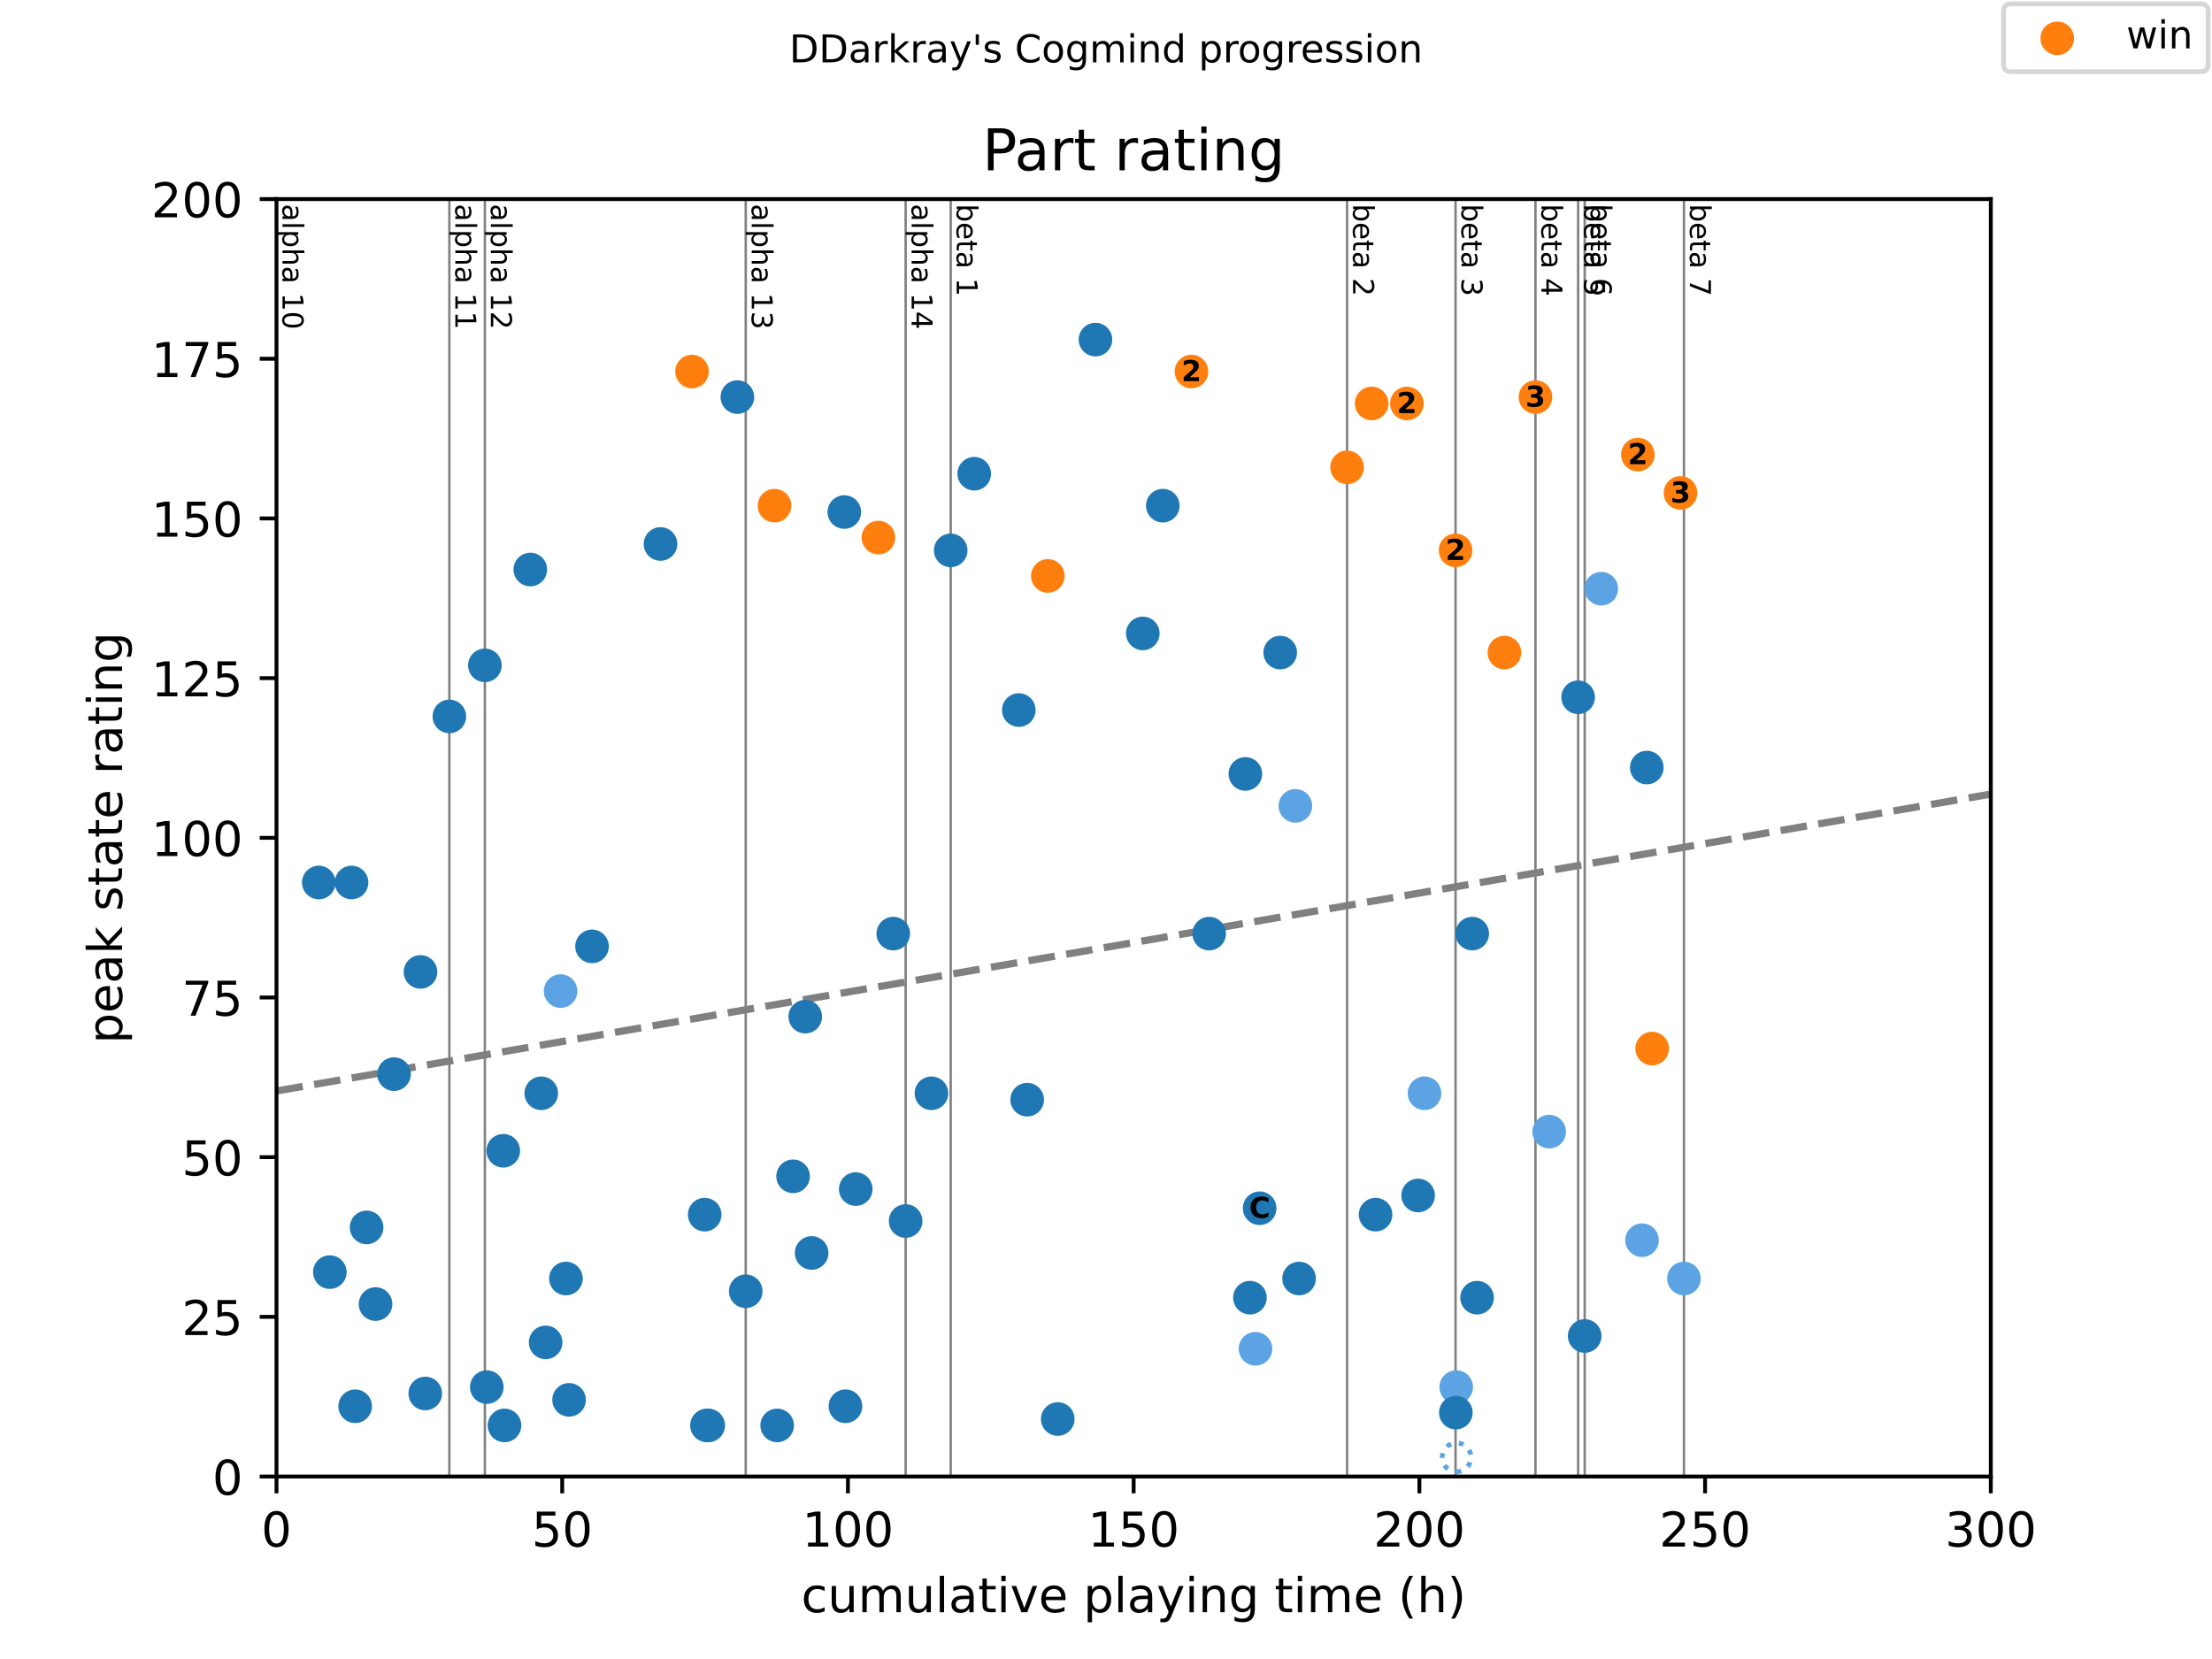 <?xml version="1.0" encoding="utf-8" standalone="no"?>
<!DOCTYPE svg PUBLIC "-//W3C//DTD SVG 1.1//EN"
  "http://www.w3.org/Graphics/SVG/1.1/DTD/svg11.dtd">
<!-- Created with matplotlib (https://matplotlib.org/) -->
<svg height="345.6pt" version="1.1" viewBox="0 0 460.8 345.6" width="460.8pt" xmlns="http://www.w3.org/2000/svg" xmlns:xlink="http://www.w3.org/1999/xlink">
 <defs>
  <style type="text/css">
*{stroke-linecap:butt;stroke-linejoin:round;}
  </style>
 </defs>
 <g id="figure_1">
  <g id="patch_1">
   <path d="M 0 345.6 
L 460.8 345.6 
L 460.8 0 
L 0 0 
z
" style="fill:#ffffff;"/>
  </g>
  <g id="axes_1">
   <g id="patch_2">
    <path d="M 57.6 307.584 
L 414.72 307.584 
L 414.72 41.472 
L 57.6 41.472 
z
" style="fill:#ffffff;"/>
   </g>
   <g id="line2d_1">
    <path clip-path="url(#p4d4e9a6461)" d="M 57.6 227.27 
L 414.72 165.424 
" style="fill:none;stroke:#808080;stroke-dasharray:5.55,2.4;stroke-dashoffset:0;stroke-width:1.5;"/>
   </g>
   <g id="line2d_2">
    <path clip-path="url(#p4d4e9a6461)" d="M 93.61 307.584 
L 93.61 41.472 
" style="fill:none;stroke:#808080;stroke-linecap:square;stroke-width:0.5;"/>
   </g>
   <g id="line2d_3">
    <path clip-path="url(#p4d4e9a6461)" d="M 101.01 307.584 
L 101.01 41.472 
" style="fill:none;stroke:#808080;stroke-linecap:square;stroke-width:0.5;"/>
   </g>
   <g id="line2d_4">
    <path clip-path="url(#p4d4e9a6461)" d="M 155.352 307.584 
L 155.352 41.472 
" style="fill:none;stroke:#808080;stroke-linecap:square;stroke-width:0.5;"/>
   </g>
   <g id="line2d_5">
    <path clip-path="url(#p4d4e9a6461)" d="M 188.663 307.584 
L 188.663 41.472 
" style="fill:none;stroke:#808080;stroke-linecap:square;stroke-width:0.5;"/>
   </g>
   <g id="line2d_6">
    <path clip-path="url(#p4d4e9a6461)" d="M 198.047 307.584 
L 198.047 41.472 
" style="fill:none;stroke:#808080;stroke-linecap:square;stroke-width:0.5;"/>
   </g>
   <g id="line2d_7">
    <path clip-path="url(#p4d4e9a6461)" d="M 280.621 307.584 
L 280.621 41.472 
" style="fill:none;stroke:#808080;stroke-linecap:square;stroke-width:0.5;"/>
   </g>
   <g id="line2d_8">
    <path clip-path="url(#p4d4e9a6461)" d="M 303.219 307.584 
L 303.219 41.472 
" style="fill:none;stroke:#808080;stroke-linecap:square;stroke-width:0.5;"/>
   </g>
   <g id="line2d_9">
    <path clip-path="url(#p4d4e9a6461)" d="M 319.865 307.584 
L 319.865 41.472 
" style="fill:none;stroke:#808080;stroke-linecap:square;stroke-width:0.5;"/>
   </g>
   <g id="line2d_10">
    <path clip-path="url(#p4d4e9a6461)" d="M 328.753 307.584 
L 328.753 41.472 
" style="fill:none;stroke:#808080;stroke-linecap:square;stroke-width:0.5;"/>
   </g>
   <g id="line2d_11">
    <path clip-path="url(#p4d4e9a6461)" d="M 330.122 307.584 
L 330.122 41.472 
" style="fill:none;stroke:#808080;stroke-linecap:square;stroke-width:0.5;"/>
   </g>
   <g id="line2d_12">
    <path clip-path="url(#p4d4e9a6461)" d="M 350.796 307.584 
L 350.796 41.472 
" style="fill:none;stroke:#808080;stroke-linecap:square;stroke-width:0.5;"/>
   </g>
   <g id="text_1">
    <!-- alpha 10 -->
    <defs>
     <path d="M 34.281 27.484 
Q 23.391 27.484 19.188 25 
Q 14.984 22.516 14.984 16.5 
Q 14.984 11.719 18.141 8.906 
Q 21.297 6.109 26.703 6.109 
Q 34.188 6.109 38.703 11.406 
Q 43.219 16.703 43.219 25.484 
L 43.219 27.484 
z
M 52.203 31.203 
L 52.203 0 
L 43.219 0 
L 43.219 8.297 
Q 40.141 3.328 35.547 0.953 
Q 30.953 -1.422 24.312 -1.422 
Q 15.922 -1.422 10.953 3.297 
Q 6 8.016 6 15.922 
Q 6 25.141 12.172 29.828 
Q 18.359 34.516 30.609 34.516 
L 43.219 34.516 
L 43.219 35.406 
Q 43.219 41.609 39.141 45 
Q 35.062 48.391 27.688 48.391 
Q 23 48.391 18.547 47.266 
Q 14.109 46.141 10.016 43.891 
L 10.016 52.203 
Q 14.938 54.109 19.578 55.047 
Q 24.219 56 28.609 56 
Q 40.484 56 46.344 49.844 
Q 52.203 43.703 52.203 31.203 
z
" id="DejaVuSans-97"/>
     <path d="M 9.422 75.984 
L 18.406 75.984 
L 18.406 0 
L 9.422 0 
z
" id="DejaVuSans-108"/>
     <path d="M 18.109 8.203 
L 18.109 -20.797 
L 9.078 -20.797 
L 9.078 54.688 
L 18.109 54.688 
L 18.109 46.391 
Q 20.953 51.266 25.266 53.625 
Q 29.594 56 35.594 56 
Q 45.562 56 51.781 48.094 
Q 58.016 40.188 58.016 27.297 
Q 58.016 14.406 51.781 6.484 
Q 45.562 -1.422 35.594 -1.422 
Q 29.594 -1.422 25.266 0.953 
Q 20.953 3.328 18.109 8.203 
z
M 48.688 27.297 
Q 48.688 37.203 44.609 42.844 
Q 40.531 48.484 33.406 48.484 
Q 26.266 48.484 22.188 42.844 
Q 18.109 37.203 18.109 27.297 
Q 18.109 17.391 22.188 11.75 
Q 26.266 6.109 33.406 6.109 
Q 40.531 6.109 44.609 11.75 
Q 48.688 17.391 48.688 27.297 
z
" id="DejaVuSans-112"/>
     <path d="M 54.891 33.016 
L 54.891 0 
L 45.906 0 
L 45.906 32.719 
Q 45.906 40.484 42.875 44.328 
Q 39.844 48.188 33.797 48.188 
Q 26.516 48.188 22.312 43.547 
Q 18.109 38.922 18.109 30.906 
L 18.109 0 
L 9.078 0 
L 9.078 75.984 
L 18.109 75.984 
L 18.109 46.188 
Q 21.344 51.125 25.703 53.562 
Q 30.078 56 35.797 56 
Q 45.219 56 50.047 50.172 
Q 54.891 44.344 54.891 33.016 
z
" id="DejaVuSans-104"/>
     <path id="DejaVuSans-32"/>
     <path d="M 12.406 8.297 
L 28.516 8.297 
L 28.516 63.922 
L 10.984 60.406 
L 10.984 69.391 
L 28.422 72.906 
L 38.281 72.906 
L 38.281 8.297 
L 54.391 8.297 
L 54.391 0 
L 12.406 0 
z
" id="DejaVuSans-49"/>
     <path d="M 31.781 66.406 
Q 24.172 66.406 20.328 58.906 
Q 16.5 51.422 16.5 36.375 
Q 16.5 21.391 20.328 13.891 
Q 24.172 6.391 31.781 6.391 
Q 39.453 6.391 43.281 13.891 
Q 47.125 21.391 47.125 36.375 
Q 47.125 51.422 43.281 58.906 
Q 39.453 66.406 31.781 66.406 
z
M 31.781 74.219 
Q 44.047 74.219 50.516 64.516 
Q 56.984 54.828 56.984 36.375 
Q 56.984 17.969 50.516 8.266 
Q 44.047 -1.422 31.781 -1.422 
Q 19.531 -1.422 13.062 8.266 
Q 6.594 17.969 6.594 36.375 
Q 6.594 54.828 13.062 64.516 
Q 19.531 74.219 31.781 74.219 
z
" id="DejaVuSans-48"/>
    </defs>
    <g transform="translate(58.848 42.472)rotate(-270)scale(0.06 -0.06)">
     <use xlink:href="#DejaVuSans-97"/>
     <use x="61.279" xlink:href="#DejaVuSans-108"/>
     <use x="89.062" xlink:href="#DejaVuSans-112"/>
     <use x="152.539" xlink:href="#DejaVuSans-104"/>
     <use x="215.918" xlink:href="#DejaVuSans-97"/>
     <use x="277.197" xlink:href="#DejaVuSans-32"/>
     <use x="308.984" xlink:href="#DejaVuSans-49"/>
     <use x="372.607" xlink:href="#DejaVuSans-48"/>
    </g>
   </g>
   <g id="text_2">
    <!-- alpha 11 -->
    <g transform="translate(94.857 42.472)rotate(-270)scale(0.06 -0.06)">
     <use xlink:href="#DejaVuSans-97"/>
     <use x="61.279" xlink:href="#DejaVuSans-108"/>
     <use x="89.062" xlink:href="#DejaVuSans-112"/>
     <use x="152.539" xlink:href="#DejaVuSans-104"/>
     <use x="215.918" xlink:href="#DejaVuSans-97"/>
     <use x="277.197" xlink:href="#DejaVuSans-32"/>
     <use x="308.984" xlink:href="#DejaVuSans-49"/>
     <use x="372.607" xlink:href="#DejaVuSans-49"/>
    </g>
   </g>
   <g id="text_3">
    <!-- alpha 12 -->
    <defs>
     <path d="M 19.188 8.297 
L 53.609 8.297 
L 53.609 0 
L 7.328 0 
L 7.328 8.297 
Q 12.938 14.109 22.625 23.891 
Q 32.328 33.688 34.812 36.531 
Q 39.547 41.844 41.422 45.531 
Q 43.312 49.219 43.312 52.781 
Q 43.312 58.594 39.234 62.25 
Q 35.156 65.922 28.609 65.922 
Q 23.969 65.922 18.812 64.312 
Q 13.672 62.703 7.812 59.422 
L 7.812 69.391 
Q 13.766 71.781 18.938 73 
Q 24.125 74.219 28.422 74.219 
Q 39.75 74.219 46.484 68.547 
Q 53.219 62.891 53.219 53.422 
Q 53.219 48.922 51.531 44.891 
Q 49.859 40.875 45.406 35.406 
Q 44.188 33.984 37.641 27.219 
Q 31.109 20.453 19.188 8.297 
z
" id="DejaVuSans-50"/>
    </defs>
    <g transform="translate(102.258 42.472)rotate(-270)scale(0.06 -0.06)">
     <use xlink:href="#DejaVuSans-97"/>
     <use x="61.279" xlink:href="#DejaVuSans-108"/>
     <use x="89.062" xlink:href="#DejaVuSans-112"/>
     <use x="152.539" xlink:href="#DejaVuSans-104"/>
     <use x="215.918" xlink:href="#DejaVuSans-97"/>
     <use x="277.197" xlink:href="#DejaVuSans-32"/>
     <use x="308.984" xlink:href="#DejaVuSans-49"/>
     <use x="372.607" xlink:href="#DejaVuSans-50"/>
    </g>
   </g>
   <g id="text_4">
    <!-- alpha 13 -->
    <defs>
     <path d="M 40.578 39.312 
Q 47.656 37.797 51.625 33 
Q 55.609 28.219 55.609 21.188 
Q 55.609 10.406 48.188 4.484 
Q 40.766 -1.422 27.094 -1.422 
Q 22.516 -1.422 17.656 -0.516 
Q 12.797 0.391 7.625 2.203 
L 7.625 11.719 
Q 11.719 9.328 16.594 8.109 
Q 21.484 6.891 26.812 6.891 
Q 36.078 6.891 40.938 10.547 
Q 45.797 14.203 45.797 21.188 
Q 45.797 27.641 41.281 31.266 
Q 36.766 34.906 28.719 34.906 
L 20.219 34.906 
L 20.219 43.016 
L 29.109 43.016 
Q 36.375 43.016 40.234 45.922 
Q 44.094 48.828 44.094 54.297 
Q 44.094 59.906 40.109 62.906 
Q 36.141 65.922 28.719 65.922 
Q 24.656 65.922 20.016 65.031 
Q 15.375 64.156 9.812 62.312 
L 9.812 71.094 
Q 15.438 72.656 20.344 73.438 
Q 25.25 74.219 29.594 74.219 
Q 40.828 74.219 47.359 69.109 
Q 53.906 64.016 53.906 55.328 
Q 53.906 49.266 50.438 45.094 
Q 46.969 40.922 40.578 39.312 
z
" id="DejaVuSans-51"/>
    </defs>
    <g transform="translate(156.599 42.472)rotate(-270)scale(0.06 -0.06)">
     <use xlink:href="#DejaVuSans-97"/>
     <use x="61.279" xlink:href="#DejaVuSans-108"/>
     <use x="89.062" xlink:href="#DejaVuSans-112"/>
     <use x="152.539" xlink:href="#DejaVuSans-104"/>
     <use x="215.918" xlink:href="#DejaVuSans-97"/>
     <use x="277.197" xlink:href="#DejaVuSans-32"/>
     <use x="308.984" xlink:href="#DejaVuSans-49"/>
     <use x="372.607" xlink:href="#DejaVuSans-51"/>
    </g>
   </g>
   <g id="text_5">
    <!-- alpha 14 -->
    <defs>
     <path d="M 37.797 64.312 
L 12.891 25.391 
L 37.797 25.391 
z
M 35.203 72.906 
L 47.609 72.906 
L 47.609 25.391 
L 58.016 25.391 
L 58.016 17.188 
L 47.609 17.188 
L 47.609 0 
L 37.797 0 
L 37.797 17.188 
L 4.891 17.188 
L 4.891 26.703 
z
" id="DejaVuSans-52"/>
    </defs>
    <g transform="translate(189.911 42.472)rotate(-270)scale(0.06 -0.06)">
     <use xlink:href="#DejaVuSans-97"/>
     <use x="61.279" xlink:href="#DejaVuSans-108"/>
     <use x="89.062" xlink:href="#DejaVuSans-112"/>
     <use x="152.539" xlink:href="#DejaVuSans-104"/>
     <use x="215.918" xlink:href="#DejaVuSans-97"/>
     <use x="277.197" xlink:href="#DejaVuSans-32"/>
     <use x="308.984" xlink:href="#DejaVuSans-49"/>
     <use x="372.607" xlink:href="#DejaVuSans-52"/>
    </g>
   </g>
   <g id="text_6">
    <!-- beta 1 -->
    <defs>
     <path d="M 48.688 27.297 
Q 48.688 37.203 44.609 42.844 
Q 40.531 48.484 33.406 48.484 
Q 26.266 48.484 22.188 42.844 
Q 18.109 37.203 18.109 27.297 
Q 18.109 17.391 22.188 11.75 
Q 26.266 6.109 33.406 6.109 
Q 40.531 6.109 44.609 11.75 
Q 48.688 17.391 48.688 27.297 
z
M 18.109 46.391 
Q 20.953 51.266 25.266 53.625 
Q 29.594 56 35.594 56 
Q 45.562 56 51.781 48.094 
Q 58.016 40.188 58.016 27.297 
Q 58.016 14.406 51.781 6.484 
Q 45.562 -1.422 35.594 -1.422 
Q 29.594 -1.422 25.266 0.953 
Q 20.953 3.328 18.109 8.203 
L 18.109 0 
L 9.078 0 
L 9.078 75.984 
L 18.109 75.984 
z
" id="DejaVuSans-98"/>
     <path d="M 56.203 29.594 
L 56.203 25.203 
L 14.891 25.203 
Q 15.484 15.922 20.484 11.062 
Q 25.484 6.203 34.422 6.203 
Q 39.594 6.203 44.453 7.469 
Q 49.312 8.734 54.109 11.281 
L 54.109 2.781 
Q 49.266 0.734 44.188 -0.344 
Q 39.109 -1.422 33.891 -1.422 
Q 20.797 -1.422 13.156 6.188 
Q 5.516 13.812 5.516 26.812 
Q 5.516 40.234 12.766 48.109 
Q 20.016 56 32.328 56 
Q 43.359 56 49.781 48.891 
Q 56.203 41.797 56.203 29.594 
z
M 47.219 32.234 
Q 47.125 39.594 43.094 43.984 
Q 39.062 48.391 32.422 48.391 
Q 24.906 48.391 20.391 44.141 
Q 15.875 39.891 15.188 32.172 
z
" id="DejaVuSans-101"/>
     <path d="M 18.312 70.219 
L 18.312 54.688 
L 36.812 54.688 
L 36.812 47.703 
L 18.312 47.703 
L 18.312 18.016 
Q 18.312 11.328 20.141 9.422 
Q 21.969 7.516 27.594 7.516 
L 36.812 7.516 
L 36.812 0 
L 27.594 0 
Q 17.188 0 13.234 3.875 
Q 9.281 7.766 9.281 18.016 
L 9.281 47.703 
L 2.688 47.703 
L 2.688 54.688 
L 9.281 54.688 
L 9.281 70.219 
z
" id="DejaVuSans-116"/>
    </defs>
    <g transform="translate(199.295 42.472)rotate(-270)scale(0.06 -0.06)">
     <use xlink:href="#DejaVuSans-98"/>
     <use x="63.477" xlink:href="#DejaVuSans-101"/>
     <use x="125" xlink:href="#DejaVuSans-116"/>
     <use x="164.209" xlink:href="#DejaVuSans-97"/>
     <use x="225.488" xlink:href="#DejaVuSans-32"/>
     <use x="257.275" xlink:href="#DejaVuSans-49"/>
    </g>
   </g>
   <g id="text_7">
    <!-- beta 2 -->
    <g transform="translate(281.869 42.472)rotate(-270)scale(0.06 -0.06)">
     <use xlink:href="#DejaVuSans-98"/>
     <use x="63.477" xlink:href="#DejaVuSans-101"/>
     <use x="125" xlink:href="#DejaVuSans-116"/>
     <use x="164.209" xlink:href="#DejaVuSans-97"/>
     <use x="225.488" xlink:href="#DejaVuSans-32"/>
     <use x="257.275" xlink:href="#DejaVuSans-50"/>
    </g>
   </g>
   <g id="text_8">
    <!-- beta 3 -->
    <g transform="translate(304.467 42.472)rotate(-270)scale(0.06 -0.06)">
     <use xlink:href="#DejaVuSans-98"/>
     <use x="63.477" xlink:href="#DejaVuSans-101"/>
     <use x="125" xlink:href="#DejaVuSans-116"/>
     <use x="164.209" xlink:href="#DejaVuSans-97"/>
     <use x="225.488" xlink:href="#DejaVuSans-32"/>
     <use x="257.275" xlink:href="#DejaVuSans-51"/>
    </g>
   </g>
   <g id="text_9">
    <!-- beta 4 -->
    <g transform="translate(321.113 42.472)rotate(-270)scale(0.06 -0.06)">
     <use xlink:href="#DejaVuSans-98"/>
     <use x="63.477" xlink:href="#DejaVuSans-101"/>
     <use x="125" xlink:href="#DejaVuSans-116"/>
     <use x="164.209" xlink:href="#DejaVuSans-97"/>
     <use x="225.488" xlink:href="#DejaVuSans-32"/>
     <use x="257.275" xlink:href="#DejaVuSans-52"/>
    </g>
   </g>
   <g id="text_10">
    <!-- beta 5 -->
    <defs>
     <path d="M 10.797 72.906 
L 49.516 72.906 
L 49.516 64.594 
L 19.828 64.594 
L 19.828 46.734 
Q 21.969 47.469 24.109 47.828 
Q 26.266 48.188 28.422 48.188 
Q 40.625 48.188 47.75 41.5 
Q 54.891 34.812 54.891 23.391 
Q 54.891 11.625 47.562 5.094 
Q 40.234 -1.422 26.906 -1.422 
Q 22.312 -1.422 17.547 -0.641 
Q 12.797 0.141 7.719 1.703 
L 7.719 11.625 
Q 12.109 9.234 16.797 8.062 
Q 21.484 6.891 26.703 6.891 
Q 35.156 6.891 40.078 11.328 
Q 45.016 15.766 45.016 23.391 
Q 45.016 31 40.078 35.438 
Q 35.156 39.891 26.703 39.891 
Q 22.75 39.891 18.812 39.016 
Q 14.891 38.141 10.797 36.281 
z
" id="DejaVuSans-53"/>
    </defs>
    <g transform="translate(330.001 42.472)rotate(-270)scale(0.06 -0.06)">
     <use xlink:href="#DejaVuSans-98"/>
     <use x="63.477" xlink:href="#DejaVuSans-101"/>
     <use x="125" xlink:href="#DejaVuSans-116"/>
     <use x="164.209" xlink:href="#DejaVuSans-97"/>
     <use x="225.488" xlink:href="#DejaVuSans-32"/>
     <use x="257.275" xlink:href="#DejaVuSans-53"/>
    </g>
   </g>
   <g id="text_11">
    <!-- beta 6 -->
    <defs>
     <path d="M 33.016 40.375 
Q 26.375 40.375 22.484 35.828 
Q 18.609 31.297 18.609 23.391 
Q 18.609 15.531 22.484 10.953 
Q 26.375 6.391 33.016 6.391 
Q 39.656 6.391 43.531 10.953 
Q 47.406 15.531 47.406 23.391 
Q 47.406 31.297 43.531 35.828 
Q 39.656 40.375 33.016 40.375 
z
M 52.594 71.297 
L 52.594 62.312 
Q 48.875 64.062 45.094 64.984 
Q 41.312 65.922 37.594 65.922 
Q 27.828 65.922 22.672 59.328 
Q 17.531 52.734 16.797 39.406 
Q 19.672 43.656 24.016 45.922 
Q 28.375 48.188 33.594 48.188 
Q 44.578 48.188 50.953 41.516 
Q 57.328 34.859 57.328 23.391 
Q 57.328 12.156 50.688 5.359 
Q 44.047 -1.422 33.016 -1.422 
Q 20.359 -1.422 13.672 8.266 
Q 6.984 17.969 6.984 36.375 
Q 6.984 53.656 15.188 63.938 
Q 23.391 74.219 37.203 74.219 
Q 40.922 74.219 44.703 73.484 
Q 48.484 72.75 52.594 71.297 
z
" id="DejaVuSans-54"/>
    </defs>
    <g transform="translate(331.37 42.472)rotate(-270)scale(0.06 -0.06)">
     <use xlink:href="#DejaVuSans-98"/>
     <use x="63.477" xlink:href="#DejaVuSans-101"/>
     <use x="125" xlink:href="#DejaVuSans-116"/>
     <use x="164.209" xlink:href="#DejaVuSans-97"/>
     <use x="225.488" xlink:href="#DejaVuSans-32"/>
     <use x="257.275" xlink:href="#DejaVuSans-54"/>
    </g>
   </g>
   <g id="text_12">
    <!-- beta 7 -->
    <defs>
     <path d="M 8.203 72.906 
L 55.078 72.906 
L 55.078 68.703 
L 28.609 0 
L 18.312 0 
L 43.219 64.594 
L 8.203 64.594 
z
" id="DejaVuSans-55"/>
    </defs>
    <g transform="translate(352.043 42.472)rotate(-270)scale(0.06 -0.06)">
     <use xlink:href="#DejaVuSans-98"/>
     <use x="63.477" xlink:href="#DejaVuSans-101"/>
     <use x="125" xlink:href="#DejaVuSans-116"/>
     <use x="164.209" xlink:href="#DejaVuSans-97"/>
     <use x="225.488" xlink:href="#DejaVuSans-32"/>
     <use x="257.275" xlink:href="#DejaVuSans-55"/>
    </g>
   </g>
   <g id="PathCollection_1">
    <path d="M 303.437 306.592 
C 304.233 306.592 304.996 306.276 305.559 305.714 
C 306.121 305.151 306.437 304.388 306.437 303.592 
C 306.437 302.797 306.121 302.034 305.559 301.471 
C 304.996 300.908 304.233 300.592 303.437 300.592 
C 302.642 300.592 301.879 300.908 301.316 301.471 
C 300.754 302.034 300.437 302.797 300.437 303.592 
C 300.437 304.388 300.754 305.151 301.316 305.714 
C 301.879 306.276 302.642 306.592 303.437 306.592 
z
" style="fill:none;stroke:#5ca3e4;stroke-dasharray:1,1.65;stroke-dashoffset:0;"/>
   </g>
   <g id="PathCollection_2">
    <defs>
     <path d="M 0 3 
C 0.796 3 1.559 2.684 2.121 2.121 
C 2.684 1.559 3 0.796 3 0 
C 3 -0.796 2.684 -1.559 2.121 -2.121 
C 1.559 -2.684 0.796 -3 0 -3 
C -0.796 -3 -1.559 -2.684 -2.121 -2.121 
C -2.684 -1.559 -3 -0.796 -3 0 
C -3 0.796 -2.684 1.559 -2.121 2.121 
C -1.559 2.684 -0.796 3 0 3 
z
" id="m99a685d097" style="stroke:#5ca3e4;"/>
    </defs>
    <g>
     <use style="fill:#5ca3e4;stroke:#5ca3e4;" x="116.783" xlink:href="#m99a685d097" y="206.461"/>
     <use style="fill:#5ca3e4;stroke:#5ca3e4;" x="261.535" xlink:href="#m99a685d097" y="280.973"/>
     <use style="fill:#5ca3e4;stroke:#5ca3e4;" x="269.848" xlink:href="#m99a685d097" y="167.875"/>
     <use style="fill:#5ca3e4;stroke:#5ca3e4;" x="296.751" xlink:href="#m99a685d097" y="227.75"/>
     <use style="fill:#5ca3e4;stroke:#5ca3e4;" x="303.358" xlink:href="#m99a685d097" y="288.956"/>
     <use style="fill:#5ca3e4;stroke:#5ca3e4;" x="322.722" xlink:href="#m99a685d097" y="235.734"/>
     <use style="fill:#5ca3e4;stroke:#5ca3e4;" x="333.574" xlink:href="#m99a685d097" y="122.636"/>
     <use style="fill:#5ca3e4;stroke:#5ca3e4;" x="342.066" xlink:href="#m99a685d097" y="258.353"/>
     <use style="fill:#5ca3e4;stroke:#5ca3e4;" x="350.796" xlink:href="#m99a685d097" y="266.337"/>
    </g>
   </g>
   <g id="PathCollection_3">
    <defs>
     <path d="M 0 3 
C 0.796 3 1.559 2.684 2.121 2.121 
C 2.684 1.559 3 0.796 3 0 
C 3 -0.796 2.684 -1.559 2.121 -2.121 
C 1.559 -2.684 0.796 -3 0 -3 
C -0.796 -3 -1.559 -2.684 -2.121 -2.121 
C -2.684 -1.559 -3 -0.796 -3 0 
C -3 0.796 -2.684 1.559 -2.121 2.121 
C -1.559 2.684 -0.796 3 0 3 
z
" id="m8268c04400" style="stroke:#1f77b4;"/>
    </defs>
    <g>
     <use style="fill:#1f77b4;stroke:#1f77b4;" x="66.409" xlink:href="#m8268c04400" y="183.842"/>
     <use style="fill:#1f77b4;stroke:#1f77b4;" x="68.71" xlink:href="#m8268c04400" y="265.006"/>
     <use style="fill:#1f77b4;stroke:#1f77b4;" x="73.234" xlink:href="#m8268c04400" y="183.842"/>
     <use style="fill:#1f77b4;stroke:#1f77b4;" x="73.988" xlink:href="#m8268c04400" y="292.948"/>
     <use style="fill:#1f77b4;stroke:#1f77b4;" x="76.369" xlink:href="#m8268c04400" y="255.692"/>
     <use style="fill:#1f77b4;stroke:#1f77b4;" x="78.234" xlink:href="#m8268c04400" y="271.659"/>
     <use style="fill:#1f77b4;stroke:#1f77b4;" x="82.083" xlink:href="#m8268c04400" y="223.759"/>
     <use style="fill:#1f77b4;stroke:#1f77b4;" x="87.598" xlink:href="#m8268c04400" y="202.47"/>
     <use style="fill:#1f77b4;stroke:#1f77b4;" x="88.59" xlink:href="#m8268c04400" y="290.287"/>
     <use style="fill:#1f77b4;stroke:#1f77b4;" x="93.61" xlink:href="#m8268c04400" y="149.247"/>
     <use style="fill:#1f77b4;stroke:#1f77b4;" x="101.01" xlink:href="#m8268c04400" y="138.603"/>
     <use style="fill:#1f77b4;stroke:#1f77b4;" x="101.407" xlink:href="#m8268c04400" y="288.956"/>
     <use style="fill:#1f77b4;stroke:#1f77b4;" x="104.839" xlink:href="#m8268c04400" y="239.725"/>
     <use style="fill:#1f77b4;stroke:#1f77b4;" x="105.097" xlink:href="#m8268c04400" y="296.94"/>
     <use style="fill:#1f77b4;stroke:#1f77b4;" x="110.474" xlink:href="#m8268c04400" y="118.644"/>
     <use style="fill:#1f77b4;stroke:#1f77b4;" x="112.755" xlink:href="#m8268c04400" y="227.75"/>
     <use style="fill:#1f77b4;stroke:#1f77b4;" x="113.668" xlink:href="#m8268c04400" y="279.642"/>
     <use style="fill:#1f77b4;stroke:#1f77b4;" x="117.894" xlink:href="#m8268c04400" y="266.337"/>
     <use style="fill:#1f77b4;stroke:#1f77b4;" x="118.548" xlink:href="#m8268c04400" y="291.617"/>
     <use style="fill:#1f77b4;stroke:#1f77b4;" x="123.33" xlink:href="#m8268c04400" y="197.148"/>
     <use style="fill:#1f77b4;stroke:#1f77b4;" x="137.595" xlink:href="#m8268c04400" y="113.322"/>
     <use style="fill:#1f77b4;stroke:#1f77b4;" x="146.801" xlink:href="#m8268c04400" y="253.031"/>
     <use style="fill:#1f77b4;stroke:#1f77b4;" x="147.277" xlink:href="#m8268c04400" y="296.94"/>
     <use style="fill:#1f77b4;stroke:#1f77b4;" x="147.535" xlink:href="#m8268c04400" y="296.94"/>
     <use style="fill:#1f77b4;stroke:#1f77b4;" x="153.606" xlink:href="#m8268c04400" y="82.719"/>
     <use style="fill:#1f77b4;stroke:#1f77b4;" x="155.352" xlink:href="#m8268c04400" y="268.998"/>
     <use style="fill:#1f77b4;stroke:#1f77b4;" x="161.899" xlink:href="#m8268c04400" y="296.94"/>
     <use style="fill:#1f77b4;stroke:#1f77b4;" x="165.212" xlink:href="#m8268c04400" y="245.048"/>
     <use style="fill:#1f77b4;stroke:#1f77b4;" x="167.752" xlink:href="#m8268c04400" y="211.784"/>
     <use style="fill:#1f77b4;stroke:#1f77b4;" x="169.081" xlink:href="#m8268c04400" y="261.014"/>
     <use style="fill:#1f77b4;stroke:#1f77b4;" x="175.886" xlink:href="#m8268c04400" y="106.669"/>
     <use style="fill:#1f77b4;stroke:#1f77b4;" x="176.124" xlink:href="#m8268c04400" y="292.948"/>
     <use style="fill:#1f77b4;stroke:#1f77b4;" x="178.267" xlink:href="#m8268c04400" y="247.709"/>
     <use style="fill:#1f77b4;stroke:#1f77b4;" x="186.084" xlink:href="#m8268c04400" y="194.486"/>
     <use style="fill:#1f77b4;stroke:#1f77b4;" x="188.663" xlink:href="#m8268c04400" y="254.362"/>
     <use style="fill:#1f77b4;stroke:#1f77b4;" x="194.04" xlink:href="#m8268c04400" y="227.75"/>
     <use style="fill:#1f77b4;stroke:#1f77b4;" x="198.047" xlink:href="#m8268c04400" y="114.653"/>
     <use style="fill:#1f77b4;stroke:#1f77b4;" x="202.948" xlink:href="#m8268c04400" y="98.686"/>
     <use style="fill:#1f77b4;stroke:#1f77b4;" x="212.233" xlink:href="#m8268c04400" y="147.917"/>
     <use style="fill:#1f77b4;stroke:#1f77b4;" x="213.979" xlink:href="#m8268c04400" y="229.081"/>
     <use style="fill:#1f77b4;stroke:#1f77b4;" x="220.348" xlink:href="#m8268c04400" y="295.609"/>
     <use style="fill:#1f77b4;stroke:#1f77b4;" x="228.204" xlink:href="#m8268c04400" y="70.744"/>
     <use style="fill:#1f77b4;stroke:#1f77b4;" x="238.065" xlink:href="#m8268c04400" y="131.95"/>
     <use style="fill:#1f77b4;stroke:#1f77b4;" x="242.231" xlink:href="#m8268c04400" y="105.339"/>
     <use style="fill:#1f77b4;stroke:#1f77b4;" x="251.893" xlink:href="#m8268c04400" y="194.486"/>
     <use style="fill:#1f77b4;stroke:#1f77b4;" x="259.432" xlink:href="#m8268c04400" y="161.222"/>
     <use style="fill:#1f77b4;stroke:#1f77b4;" x="260.385" xlink:href="#m8268c04400" y="270.328"/>
     <use style="fill:#1f77b4;stroke:#1f77b4;" x="262.408" xlink:href="#m8268c04400" y="251.7"/>
     <use style="fill:#1f77b4;stroke:#1f77b4;" x="266.694" xlink:href="#m8268c04400" y="135.942"/>
     <use style="fill:#1f77b4;stroke:#1f77b4;" x="270.622" xlink:href="#m8268c04400" y="266.337"/>
     <use style="fill:#1f77b4;stroke:#1f77b4;" x="286.554" xlink:href="#m8268c04400" y="253.031"/>
     <use style="fill:#1f77b4;stroke:#1f77b4;" x="295.422" xlink:href="#m8268c04400" y="249.039"/>
     <use style="fill:#1f77b4;stroke:#1f77b4;" x="303.279" xlink:href="#m8268c04400" y="294.278"/>
     <use style="fill:#1f77b4;stroke:#1f77b4;" x="306.691" xlink:href="#m8268c04400" y="194.486"/>
     <use style="fill:#1f77b4;stroke:#1f77b4;" x="307.703" xlink:href="#m8268c04400" y="270.328"/>
     <use style="fill:#1f77b4;stroke:#1f77b4;" x="328.753" xlink:href="#m8268c04400" y="145.256"/>
     <use style="fill:#1f77b4;stroke:#1f77b4;" x="330.122" xlink:href="#m8268c04400" y="278.312"/>
     <use style="fill:#1f77b4;stroke:#1f77b4;" x="343.058" xlink:href="#m8268c04400" y="159.892"/>
    </g>
   </g>
   <g id="PathCollection_4">
    <defs>
     <path d="M 0 3 
C 0.796 3 1.559 2.684 2.121 2.121 
C 2.684 1.559 3 0.796 3 0 
C 3 -0.796 2.684 -1.559 2.121 -2.121 
C 1.559 -2.684 0.796 -3 0 -3 
C -0.796 -3 -1.559 -2.684 -2.121 -2.121 
C -2.684 -1.559 -3 -0.796 -3 0 
C -3 0.796 -2.684 1.559 -2.121 2.121 
C -1.559 2.684 -0.796 3 0 3 
z
" id="m8d2ed0692a" style="stroke:#ff7f0e;"/>
    </defs>
    <g>
     <use style="fill:#ff7f0e;stroke:#ff7f0e;" x="144.162" xlink:href="#m8d2ed0692a" y="77.397"/>
     <use style="fill:#ff7f0e;stroke:#ff7f0e;" x="161.343" xlink:href="#m8d2ed0692a" y="105.339"/>
     <use style="fill:#ff7f0e;stroke:#ff7f0e;" x="182.989" xlink:href="#m8d2ed0692a" y="111.992"/>
     <use style="fill:#ff7f0e;stroke:#ff7f0e;" x="218.284" xlink:href="#m8d2ed0692a" y="119.975"/>
     <use style="fill:#ff7f0e;stroke:#ff7f0e;" x="248.203" xlink:href="#m8d2ed0692a" y="77.397"/>
     <use style="fill:#ff7f0e;stroke:#ff7f0e;" x="280.621" xlink:href="#m8d2ed0692a" y="97.356"/>
     <use style="fill:#ff7f0e;stroke:#ff7f0e;" x="285.74" xlink:href="#m8d2ed0692a" y="84.05"/>
     <use style="fill:#ff7f0e;stroke:#ff7f0e;" x="293.081" xlink:href="#m8d2ed0692a" y="84.05"/>
     <use style="fill:#ff7f0e;stroke:#ff7f0e;" x="303.219" xlink:href="#m8d2ed0692a" y="114.653"/>
     <use style="fill:#ff7f0e;stroke:#ff7f0e;" x="313.397" xlink:href="#m8d2ed0692a" y="135.942"/>
     <use style="fill:#ff7f0e;stroke:#ff7f0e;" x="319.865" xlink:href="#m8d2ed0692a" y="82.719"/>
     <use style="fill:#ff7f0e;stroke:#ff7f0e;" x="341.193" xlink:href="#m8d2ed0692a" y="94.694"/>
     <use style="fill:#ff7f0e;stroke:#ff7f0e;" x="344.169" xlink:href="#m8d2ed0692a" y="218.436"/>
     <use style="fill:#ff7f0e;stroke:#ff7f0e;" x="350.081" xlink:href="#m8d2ed0692a" y="102.678"/>
    </g>
   </g>
   <g id="matplotlib.axis_1">
    <g id="xtick_1">
     <g id="line2d_13">
      <defs>
       <path d="M 0 0 
L 0 3.5 
" id="m6ee51b4429" style="stroke:#000000;stroke-width:0.8;"/>
      </defs>
      <g>
       <use style="stroke:#000000;stroke-width:0.8;" x="57.6" xlink:href="#m6ee51b4429" y="307.584"/>
      </g>
     </g>
     <g id="text_13">
      <!-- 0 -->
      <g transform="translate(54.419 322.182)scale(0.1 -0.1)">
       <use xlink:href="#DejaVuSans-48"/>
      </g>
     </g>
    </g>
    <g id="xtick_2">
     <g id="line2d_14">
      <g>
       <use style="stroke:#000000;stroke-width:0.8;" x="117.12" xlink:href="#m6ee51b4429" y="307.584"/>
      </g>
     </g>
     <g id="text_14">
      <!-- 50 -->
      <g transform="translate(110.757 322.182)scale(0.1 -0.1)">
       <use xlink:href="#DejaVuSans-53"/>
       <use x="63.623" xlink:href="#DejaVuSans-48"/>
      </g>
     </g>
    </g>
    <g id="xtick_3">
     <g id="line2d_15">
      <g>
       <use style="stroke:#000000;stroke-width:0.8;" x="176.64" xlink:href="#m6ee51b4429" y="307.584"/>
      </g>
     </g>
     <g id="text_15">
      <!-- 100 -->
      <g transform="translate(167.096 322.182)scale(0.1 -0.1)">
       <use xlink:href="#DejaVuSans-49"/>
       <use x="63.623" xlink:href="#DejaVuSans-48"/>
       <use x="127.246" xlink:href="#DejaVuSans-48"/>
      </g>
     </g>
    </g>
    <g id="xtick_4">
     <g id="line2d_16">
      <g>
       <use style="stroke:#000000;stroke-width:0.8;" x="236.16" xlink:href="#m6ee51b4429" y="307.584"/>
      </g>
     </g>
     <g id="text_16">
      <!-- 150 -->
      <g transform="translate(226.616 322.182)scale(0.1 -0.1)">
       <use xlink:href="#DejaVuSans-49"/>
       <use x="63.623" xlink:href="#DejaVuSans-53"/>
       <use x="127.246" xlink:href="#DejaVuSans-48"/>
      </g>
     </g>
    </g>
    <g id="xtick_5">
     <g id="line2d_17">
      <g>
       <use style="stroke:#000000;stroke-width:0.8;" x="295.68" xlink:href="#m6ee51b4429" y="307.584"/>
      </g>
     </g>
     <g id="text_17">
      <!-- 200 -->
      <g transform="translate(286.136 322.182)scale(0.1 -0.1)">
       <use xlink:href="#DejaVuSans-50"/>
       <use x="63.623" xlink:href="#DejaVuSans-48"/>
       <use x="127.246" xlink:href="#DejaVuSans-48"/>
      </g>
     </g>
    </g>
    <g id="xtick_6">
     <g id="line2d_18">
      <g>
       <use style="stroke:#000000;stroke-width:0.8;" x="355.2" xlink:href="#m6ee51b4429" y="307.584"/>
      </g>
     </g>
     <g id="text_18">
      <!-- 250 -->
      <g transform="translate(345.656 322.182)scale(0.1 -0.1)">
       <use xlink:href="#DejaVuSans-50"/>
       <use x="63.623" xlink:href="#DejaVuSans-53"/>
       <use x="127.246" xlink:href="#DejaVuSans-48"/>
      </g>
     </g>
    </g>
    <g id="xtick_7">
     <g id="line2d_19">
      <g>
       <use style="stroke:#000000;stroke-width:0.8;" x="414.72" xlink:href="#m6ee51b4429" y="307.584"/>
      </g>
     </g>
     <g id="text_19">
      <!-- 300 -->
      <g transform="translate(405.176 322.182)scale(0.1 -0.1)">
       <use xlink:href="#DejaVuSans-51"/>
       <use x="63.623" xlink:href="#DejaVuSans-48"/>
       <use x="127.246" xlink:href="#DejaVuSans-48"/>
      </g>
     </g>
    </g>
    <g id="text_20">
     <!-- cumulative playing time (h) -->
     <defs>
      <path d="M 48.781 52.594 
L 48.781 44.188 
Q 44.969 46.297 41.141 47.344 
Q 37.312 48.391 33.406 48.391 
Q 24.656 48.391 19.812 42.844 
Q 14.984 37.312 14.984 27.297 
Q 14.984 17.281 19.812 11.734 
Q 24.656 6.203 33.406 6.203 
Q 37.312 6.203 41.141 7.25 
Q 44.969 8.297 48.781 10.406 
L 48.781 2.094 
Q 45.016 0.344 40.984 -0.531 
Q 36.969 -1.422 32.422 -1.422 
Q 20.062 -1.422 12.781 6.344 
Q 5.516 14.109 5.516 27.297 
Q 5.516 40.672 12.859 48.328 
Q 20.219 56 33.016 56 
Q 37.156 56 41.109 55.141 
Q 45.062 54.297 48.781 52.594 
z
" id="DejaVuSans-99"/>
      <path d="M 8.5 21.578 
L 8.5 54.688 
L 17.484 54.688 
L 17.484 21.922 
Q 17.484 14.156 20.5 10.266 
Q 23.531 6.391 29.594 6.391 
Q 36.859 6.391 41.078 11.031 
Q 45.312 15.672 45.312 23.688 
L 45.312 54.688 
L 54.297 54.688 
L 54.297 0 
L 45.312 0 
L 45.312 8.406 
Q 42.047 3.422 37.719 1 
Q 33.406 -1.422 27.688 -1.422 
Q 18.266 -1.422 13.375 4.438 
Q 8.5 10.297 8.5 21.578 
z
M 31.109 56 
z
" id="DejaVuSans-117"/>
      <path d="M 52 44.188 
Q 55.375 50.25 60.062 53.125 
Q 64.75 56 71.094 56 
Q 79.641 56 84.281 50.016 
Q 88.922 44.047 88.922 33.016 
L 88.922 0 
L 79.891 0 
L 79.891 32.719 
Q 79.891 40.578 77.094 44.375 
Q 74.312 48.188 68.609 48.188 
Q 61.625 48.188 57.562 43.547 
Q 53.516 38.922 53.516 30.906 
L 53.516 0 
L 44.484 0 
L 44.484 32.719 
Q 44.484 40.625 41.703 44.406 
Q 38.922 48.188 33.109 48.188 
Q 26.219 48.188 22.156 43.531 
Q 18.109 38.875 18.109 30.906 
L 18.109 0 
L 9.078 0 
L 9.078 54.688 
L 18.109 54.688 
L 18.109 46.188 
Q 21.188 51.219 25.484 53.609 
Q 29.781 56 35.688 56 
Q 41.656 56 45.828 52.969 
Q 50 49.953 52 44.188 
z
" id="DejaVuSans-109"/>
      <path d="M 9.422 54.688 
L 18.406 54.688 
L 18.406 0 
L 9.422 0 
z
M 9.422 75.984 
L 18.406 75.984 
L 18.406 64.594 
L 9.422 64.594 
z
" id="DejaVuSans-105"/>
      <path d="M 2.984 54.688 
L 12.5 54.688 
L 29.594 8.797 
L 46.688 54.688 
L 56.203 54.688 
L 35.688 0 
L 23.484 0 
z
" id="DejaVuSans-118"/>
      <path d="M 32.172 -5.078 
Q 28.375 -14.844 24.75 -17.812 
Q 21.141 -20.797 15.094 -20.797 
L 7.906 -20.797 
L 7.906 -13.281 
L 13.188 -13.281 
Q 16.891 -13.281 18.938 -11.516 
Q 21 -9.766 23.484 -3.219 
L 25.094 0.875 
L 2.984 54.688 
L 12.5 54.688 
L 29.594 11.922 
L 46.688 54.688 
L 56.203 54.688 
z
" id="DejaVuSans-121"/>
      <path d="M 54.891 33.016 
L 54.891 0 
L 45.906 0 
L 45.906 32.719 
Q 45.906 40.484 42.875 44.328 
Q 39.844 48.188 33.797 48.188 
Q 26.516 48.188 22.312 43.547 
Q 18.109 38.922 18.109 30.906 
L 18.109 0 
L 9.078 0 
L 9.078 54.688 
L 18.109 54.688 
L 18.109 46.188 
Q 21.344 51.125 25.703 53.562 
Q 30.078 56 35.797 56 
Q 45.219 56 50.047 50.172 
Q 54.891 44.344 54.891 33.016 
z
" id="DejaVuSans-110"/>
      <path d="M 45.406 27.984 
Q 45.406 37.75 41.375 43.109 
Q 37.359 48.484 30.078 48.484 
Q 22.859 48.484 18.828 43.109 
Q 14.797 37.75 14.797 27.984 
Q 14.797 18.266 18.828 12.891 
Q 22.859 7.516 30.078 7.516 
Q 37.359 7.516 41.375 12.891 
Q 45.406 18.266 45.406 27.984 
z
M 54.391 6.781 
Q 54.391 -7.172 48.188 -13.984 
Q 42 -20.797 29.203 -20.797 
Q 24.469 -20.797 20.266 -20.094 
Q 16.062 -19.391 12.109 -17.922 
L 12.109 -9.188 
Q 16.062 -11.328 19.922 -12.344 
Q 23.781 -13.375 27.781 -13.375 
Q 36.625 -13.375 41.016 -8.766 
Q 45.406 -4.156 45.406 5.172 
L 45.406 9.625 
Q 42.625 4.781 38.281 2.391 
Q 33.938 0 27.875 0 
Q 17.828 0 11.672 7.656 
Q 5.516 15.328 5.516 27.984 
Q 5.516 40.672 11.672 48.328 
Q 17.828 56 27.875 56 
Q 33.938 56 38.281 53.609 
Q 42.625 51.219 45.406 46.391 
L 45.406 54.688 
L 54.391 54.688 
z
" id="DejaVuSans-103"/>
      <path d="M 31 75.875 
Q 24.469 64.656 21.281 53.656 
Q 18.109 42.672 18.109 31.391 
Q 18.109 20.125 21.312 9.062 
Q 24.516 -2 31 -13.188 
L 23.188 -13.188 
Q 15.875 -1.703 12.234 9.375 
Q 8.594 20.453 8.594 31.391 
Q 8.594 42.281 12.203 53.312 
Q 15.828 64.359 23.188 75.875 
z
" id="DejaVuSans-40"/>
      <path d="M 8.016 75.875 
L 15.828 75.875 
Q 23.141 64.359 26.781 53.312 
Q 30.422 42.281 30.422 31.391 
Q 30.422 20.453 26.781 9.375 
Q 23.141 -1.703 15.828 -13.188 
L 8.016 -13.188 
Q 14.5 -2 17.703 9.062 
Q 20.906 20.125 20.906 31.391 
Q 20.906 42.672 17.703 53.656 
Q 14.5 64.656 8.016 75.875 
z
" id="DejaVuSans-41"/>
     </defs>
     <g transform="translate(166.912 335.861)scale(0.1 -0.1)">
      <use xlink:href="#DejaVuSans-99"/>
      <use x="54.98" xlink:href="#DejaVuSans-117"/>
      <use x="118.359" xlink:href="#DejaVuSans-109"/>
      <use x="215.771" xlink:href="#DejaVuSans-117"/>
      <use x="279.15" xlink:href="#DejaVuSans-108"/>
      <use x="306.934" xlink:href="#DejaVuSans-97"/>
      <use x="368.213" xlink:href="#DejaVuSans-116"/>
      <use x="407.422" xlink:href="#DejaVuSans-105"/>
      <use x="435.205" xlink:href="#DejaVuSans-118"/>
      <use x="494.385" xlink:href="#DejaVuSans-101"/>
      <use x="555.908" xlink:href="#DejaVuSans-32"/>
      <use x="587.695" xlink:href="#DejaVuSans-112"/>
      <use x="651.172" xlink:href="#DejaVuSans-108"/>
      <use x="678.955" xlink:href="#DejaVuSans-97"/>
      <use x="740.234" xlink:href="#DejaVuSans-121"/>
      <use x="799.414" xlink:href="#DejaVuSans-105"/>
      <use x="827.197" xlink:href="#DejaVuSans-110"/>
      <use x="890.576" xlink:href="#DejaVuSans-103"/>
      <use x="954.053" xlink:href="#DejaVuSans-32"/>
      <use x="985.84" xlink:href="#DejaVuSans-116"/>
      <use x="1025.049" xlink:href="#DejaVuSans-105"/>
      <use x="1052.832" xlink:href="#DejaVuSans-109"/>
      <use x="1150.244" xlink:href="#DejaVuSans-101"/>
      <use x="1211.768" xlink:href="#DejaVuSans-32"/>
      <use x="1243.555" xlink:href="#DejaVuSans-40"/>
      <use x="1282.568" xlink:href="#DejaVuSans-104"/>
      <use x="1345.947" xlink:href="#DejaVuSans-41"/>
     </g>
    </g>
   </g>
   <g id="matplotlib.axis_2">
    <g id="ytick_1">
     <g id="line2d_20">
      <defs>
       <path d="M 0 0 
L -3.5 0 
" id="md0db472bad" style="stroke:#000000;stroke-width:0.8;"/>
      </defs>
      <g>
       <use style="stroke:#000000;stroke-width:0.8;" x="57.6" xlink:href="#md0db472bad" y="307.584"/>
      </g>
     </g>
     <g id="text_21">
      <!-- 0 -->
      <g transform="translate(44.237 311.383)scale(0.1 -0.1)">
       <use xlink:href="#DejaVuSans-48"/>
      </g>
     </g>
    </g>
    <g id="ytick_2">
     <g id="line2d_21">
      <g>
       <use style="stroke:#000000;stroke-width:0.8;" x="57.6" xlink:href="#md0db472bad" y="274.32"/>
      </g>
     </g>
     <g id="text_22">
      <!-- 25 -->
      <g transform="translate(37.875 278.119)scale(0.1 -0.1)">
       <use xlink:href="#DejaVuSans-50"/>
       <use x="63.623" xlink:href="#DejaVuSans-53"/>
      </g>
     </g>
    </g>
    <g id="ytick_3">
     <g id="line2d_22">
      <g>
       <use style="stroke:#000000;stroke-width:0.8;" x="57.6" xlink:href="#md0db472bad" y="241.056"/>
      </g>
     </g>
     <g id="text_23">
      <!-- 50 -->
      <g transform="translate(37.875 244.855)scale(0.1 -0.1)">
       <use xlink:href="#DejaVuSans-53"/>
       <use x="63.623" xlink:href="#DejaVuSans-48"/>
      </g>
     </g>
    </g>
    <g id="ytick_4">
     <g id="line2d_23">
      <g>
       <use style="stroke:#000000;stroke-width:0.8;" x="57.6" xlink:href="#md0db472bad" y="207.792"/>
      </g>
     </g>
     <g id="text_24">
      <!-- 75 -->
      <g transform="translate(37.875 211.591)scale(0.1 -0.1)">
       <use xlink:href="#DejaVuSans-55"/>
       <use x="63.623" xlink:href="#DejaVuSans-53"/>
      </g>
     </g>
    </g>
    <g id="ytick_5">
     <g id="line2d_24">
      <g>
       <use style="stroke:#000000;stroke-width:0.8;" x="57.6" xlink:href="#md0db472bad" y="174.528"/>
      </g>
     </g>
     <g id="text_25">
      <!-- 100 -->
      <g transform="translate(31.512 178.327)scale(0.1 -0.1)">
       <use xlink:href="#DejaVuSans-49"/>
       <use x="63.623" xlink:href="#DejaVuSans-48"/>
       <use x="127.246" xlink:href="#DejaVuSans-48"/>
      </g>
     </g>
    </g>
    <g id="ytick_6">
     <g id="line2d_25">
      <g>
       <use style="stroke:#000000;stroke-width:0.8;" x="57.6" xlink:href="#md0db472bad" y="141.264"/>
      </g>
     </g>
     <g id="text_26">
      <!-- 125 -->
      <g transform="translate(31.512 145.063)scale(0.1 -0.1)">
       <use xlink:href="#DejaVuSans-49"/>
       <use x="63.623" xlink:href="#DejaVuSans-50"/>
       <use x="127.246" xlink:href="#DejaVuSans-53"/>
      </g>
     </g>
    </g>
    <g id="ytick_7">
     <g id="line2d_26">
      <g>
       <use style="stroke:#000000;stroke-width:0.8;" x="57.6" xlink:href="#md0db472bad" y="108"/>
      </g>
     </g>
     <g id="text_27">
      <!-- 150 -->
      <g transform="translate(31.512 111.799)scale(0.1 -0.1)">
       <use xlink:href="#DejaVuSans-49"/>
       <use x="63.623" xlink:href="#DejaVuSans-53"/>
       <use x="127.246" xlink:href="#DejaVuSans-48"/>
      </g>
     </g>
    </g>
    <g id="ytick_8">
     <g id="line2d_27">
      <g>
       <use style="stroke:#000000;stroke-width:0.8;" x="57.6" xlink:href="#md0db472bad" y="74.736"/>
      </g>
     </g>
     <g id="text_28">
      <!-- 175 -->
      <g transform="translate(31.512 78.535)scale(0.1 -0.1)">
       <use xlink:href="#DejaVuSans-49"/>
       <use x="63.623" xlink:href="#DejaVuSans-55"/>
       <use x="127.246" xlink:href="#DejaVuSans-53"/>
      </g>
     </g>
    </g>
    <g id="ytick_9">
     <g id="line2d_28">
      <g>
       <use style="stroke:#000000;stroke-width:0.8;" x="57.6" xlink:href="#md0db472bad" y="41.472"/>
      </g>
     </g>
     <g id="text_29">
      <!-- 200 -->
      <g transform="translate(31.512 45.271)scale(0.1 -0.1)">
       <use xlink:href="#DejaVuSans-50"/>
       <use x="63.623" xlink:href="#DejaVuSans-48"/>
       <use x="127.246" xlink:href="#DejaVuSans-48"/>
      </g>
     </g>
    </g>
    <g id="text_30">
     <!-- peak state rating -->
     <defs>
      <path d="M 9.078 75.984 
L 18.109 75.984 
L 18.109 31.109 
L 44.922 54.688 
L 56.391 54.688 
L 27.391 29.109 
L 57.625 0 
L 45.906 0 
L 18.109 26.703 
L 18.109 0 
L 9.078 0 
z
" id="DejaVuSans-107"/>
      <path d="M 44.281 53.078 
L 44.281 44.578 
Q 40.484 46.531 36.375 47.5 
Q 32.281 48.484 27.875 48.484 
Q 21.188 48.484 17.844 46.438 
Q 14.5 44.391 14.5 40.281 
Q 14.5 37.156 16.891 35.375 
Q 19.281 33.594 26.516 31.984 
L 29.594 31.297 
Q 39.156 29.25 43.188 25.516 
Q 47.219 21.781 47.219 15.094 
Q 47.219 7.469 41.188 3.016 
Q 35.156 -1.422 24.609 -1.422 
Q 20.219 -1.422 15.453 -0.562 
Q 10.688 0.297 5.422 2 
L 5.422 11.281 
Q 10.406 8.688 15.234 7.391 
Q 20.062 6.109 24.812 6.109 
Q 31.156 6.109 34.562 8.281 
Q 37.984 10.453 37.984 14.406 
Q 37.984 18.062 35.516 20.016 
Q 33.062 21.969 24.703 23.781 
L 21.578 24.516 
Q 13.234 26.266 9.516 29.906 
Q 5.812 33.547 5.812 39.891 
Q 5.812 47.609 11.281 51.797 
Q 16.75 56 26.812 56 
Q 31.781 56 36.172 55.266 
Q 40.578 54.547 44.281 53.078 
z
" id="DejaVuSans-115"/>
      <path d="M 41.109 46.297 
Q 39.594 47.172 37.812 47.578 
Q 36.031 48 33.891 48 
Q 26.266 48 22.188 43.047 
Q 18.109 38.094 18.109 28.812 
L 18.109 0 
L 9.078 0 
L 9.078 54.688 
L 18.109 54.688 
L 18.109 46.188 
Q 20.953 51.172 25.484 53.578 
Q 30.031 56 36.531 56 
Q 37.453 56 38.578 55.875 
Q 39.703 55.766 41.062 55.516 
z
" id="DejaVuSans-114"/>
     </defs>
     <g transform="translate(25.433 217.394)rotate(-90)scale(0.1 -0.1)">
      <use xlink:href="#DejaVuSans-112"/>
      <use x="63.477" xlink:href="#DejaVuSans-101"/>
      <use x="125" xlink:href="#DejaVuSans-97"/>
      <use x="186.279" xlink:href="#DejaVuSans-107"/>
      <use x="244.189" xlink:href="#DejaVuSans-32"/>
      <use x="275.977" xlink:href="#DejaVuSans-115"/>
      <use x="328.076" xlink:href="#DejaVuSans-116"/>
      <use x="367.285" xlink:href="#DejaVuSans-97"/>
      <use x="428.564" xlink:href="#DejaVuSans-116"/>
      <use x="467.773" xlink:href="#DejaVuSans-101"/>
      <use x="529.297" xlink:href="#DejaVuSans-32"/>
      <use x="561.084" xlink:href="#DejaVuSans-114"/>
      <use x="602.197" xlink:href="#DejaVuSans-97"/>
      <use x="663.477" xlink:href="#DejaVuSans-116"/>
      <use x="702.686" xlink:href="#DejaVuSans-105"/>
      <use x="730.469" xlink:href="#DejaVuSans-110"/>
      <use x="793.848" xlink:href="#DejaVuSans-103"/>
     </g>
    </g>
   </g>
   <g id="patch_3">
    <path d="M 57.6 307.584 
L 57.6 41.472 
" style="fill:none;stroke:#000000;stroke-linecap:square;stroke-linejoin:miter;stroke-width:0.8;"/>
   </g>
   <g id="patch_4">
    <path d="M 414.72 307.584 
L 414.72 41.472 
" style="fill:none;stroke:#000000;stroke-linecap:square;stroke-linejoin:miter;stroke-width:0.8;"/>
   </g>
   <g id="patch_5">
    <path d="M 57.6 307.584 
L 414.72 307.584 
" style="fill:none;stroke:#000000;stroke-linecap:square;stroke-linejoin:miter;stroke-width:0.8;"/>
   </g>
   <g id="patch_6">
    <path d="M 57.6 41.472 
L 414.72 41.472 
" style="fill:none;stroke:#000000;stroke-linecap:square;stroke-linejoin:miter;stroke-width:0.8;"/>
   </g>
   <g id="text_31">
    <!-- 2 -->
    <defs>
     <path d="M 28.812 13.812 
L 60.891 13.812 
L 60.891 0 
L 7.906 0 
L 7.906 13.812 
L 34.516 37.312 
Q 38.094 40.531 39.797 43.609 
Q 41.5 46.688 41.5 50 
Q 41.5 55.125 38.062 58.25 
Q 34.625 61.375 28.906 61.375 
Q 24.516 61.375 19.281 59.5 
Q 14.062 57.625 8.109 53.906 
L 8.109 69.922 
Q 14.453 72.016 20.656 73.109 
Q 26.859 74.219 32.812 74.219 
Q 45.906 74.219 53.156 68.453 
Q 60.406 62.703 60.406 52.391 
Q 60.406 46.438 57.328 41.281 
Q 54.25 36.141 44.391 27.484 
z
" id="DejaVuSans-Bold-50"/>
    </defs>
    <g transform="translate(246.116 79.397)scale(0.06 -0.06)">
     <use xlink:href="#DejaVuSans-Bold-50"/>
    </g>
   </g>
   <g id="text_32">
    <!-- C -->
    <defs>
     <path d="M 67 4 
Q 61.812 1.312 56.203 -0.047 
Q 50.594 -1.422 44.484 -1.422 
Q 26.266 -1.422 15.625 8.766 
Q 4.984 18.953 4.984 36.375 
Q 4.984 53.859 15.625 64.031 
Q 26.266 74.219 44.484 74.219 
Q 50.594 74.219 56.203 72.844 
Q 61.812 71.484 67 68.797 
L 67 53.719 
Q 61.766 57.281 56.688 58.938 
Q 51.609 60.594 46 60.594 
Q 35.938 60.594 30.172 54.141 
Q 24.422 47.703 24.422 36.375 
Q 24.422 25.094 30.172 18.641 
Q 35.938 12.203 46 12.203 
Q 51.609 12.203 56.688 13.859 
Q 61.766 15.531 67 19.094 
z
" id="DejaVuSans-Bold-67"/>
    </defs>
    <g transform="translate(260.207 253.7)scale(0.06 -0.06)">
     <use xlink:href="#DejaVuSans-Bold-67"/>
    </g>
   </g>
   <g id="text_33">
    <!-- 2 -->
    <g transform="translate(290.994 86.05)scale(0.06 -0.06)">
     <use xlink:href="#DejaVuSans-Bold-50"/>
    </g>
   </g>
   <g id="text_34">
    <!-- 2 -->
    <g transform="translate(301.132 116.653)scale(0.06 -0.06)">
     <use xlink:href="#DejaVuSans-Bold-50"/>
    </g>
   </g>
   <g id="text_35">
    <!-- 3 -->
    <defs>
     <path d="M 46.578 39.312 
Q 53.953 37.406 57.781 32.688 
Q 61.625 27.984 61.625 20.703 
Q 61.625 9.859 53.312 4.219 
Q 45.016 -1.422 29.109 -1.422 
Q 23.484 -1.422 17.844 -0.516 
Q 12.203 0.391 6.688 2.203 
L 6.688 16.703 
Q 11.969 14.062 17.156 12.719 
Q 22.359 11.375 27.391 11.375 
Q 34.859 11.375 38.844 13.953 
Q 42.828 16.547 42.828 21.391 
Q 42.828 26.375 38.75 28.938 
Q 34.672 31.5 26.703 31.5 
L 19.188 31.5 
L 19.188 43.609 
L 27.094 43.609 
Q 34.188 43.609 37.641 45.828 
Q 41.109 48.047 41.109 52.594 
Q 41.109 56.781 37.734 59.078 
Q 34.375 61.375 28.219 61.375 
Q 23.688 61.375 19.047 60.344 
Q 14.406 59.328 9.812 57.328 
L 9.812 71.094 
Q 15.375 72.656 20.844 73.438 
Q 26.312 74.219 31.594 74.219 
Q 45.797 74.219 52.844 69.547 
Q 59.906 64.891 59.906 55.516 
Q 59.906 49.125 56.531 45.047 
Q 53.172 40.969 46.578 39.312 
z
" id="DejaVuSans-Bold-51"/>
    </defs>
    <g transform="translate(317.778 84.719)scale(0.06 -0.06)">
     <use xlink:href="#DejaVuSans-Bold-51"/>
    </g>
   </g>
   <g id="text_36">
    <!-- 2 -->
    <g transform="translate(339.106 96.694)scale(0.06 -0.06)">
     <use xlink:href="#DejaVuSans-Bold-50"/>
    </g>
   </g>
   <g id="text_37">
    <!-- 3 -->
    <g transform="translate(347.994 104.678)scale(0.06 -0.06)">
     <use xlink:href="#DejaVuSans-Bold-51"/>
    </g>
   </g>
   <g id="text_38">
    <!-- Part rating -->
    <defs>
     <path d="M 19.672 64.797 
L 19.672 37.406 
L 32.078 37.406 
Q 38.969 37.406 42.719 40.969 
Q 46.484 44.531 46.484 51.125 
Q 46.484 57.672 42.719 61.234 
Q 38.969 64.797 32.078 64.797 
z
M 9.812 72.906 
L 32.078 72.906 
Q 44.344 72.906 50.609 67.359 
Q 56.891 61.812 56.891 51.125 
Q 56.891 40.328 50.609 34.812 
Q 44.344 29.297 32.078 29.297 
L 19.672 29.297 
L 19.672 0 
L 9.812 0 
z
" id="DejaVuSans-80"/>
    </defs>
    <g transform="translate(204.636 35.472)scale(0.12 -0.12)">
     <use xlink:href="#DejaVuSans-80"/>
     <use x="55.803" xlink:href="#DejaVuSans-97"/>
     <use x="117.082" xlink:href="#DejaVuSans-114"/>
     <use x="158.195" xlink:href="#DejaVuSans-116"/>
     <use x="197.404" xlink:href="#DejaVuSans-32"/>
     <use x="229.191" xlink:href="#DejaVuSans-114"/>
     <use x="270.305" xlink:href="#DejaVuSans-97"/>
     <use x="331.584" xlink:href="#DejaVuSans-116"/>
     <use x="370.793" xlink:href="#DejaVuSans-105"/>
     <use x="398.576" xlink:href="#DejaVuSans-110"/>
     <use x="461.955" xlink:href="#DejaVuSans-103"/>
    </g>
   </g>
   <g id="legend_1">
    <g id="patch_7">
     <path d="M 418.965 14.943 
L 458.4 14.943 
Q 460 14.943 460 13.342 
L 460 2.4 
Q 460 0.8 458.4 0.8 
L 418.965 0.8 
Q 417.365 0.8 417.365 2.4 
L 417.365 13.342 
Q 417.365 14.943 418.965 14.943 
z
" style="fill:#ffffff;opacity:0.8;stroke:#cccccc;stroke-linejoin:miter;"/>
    </g>
    <g id="PathCollection_5">
     <g>
      <use style="fill:#ff7f0e;stroke:#ff7f0e;" x="428.565" xlink:href="#m8d2ed0692a" y="7.979"/>
     </g>
    </g>
    <g id="text_39">
     <!-- win -->
     <defs>
      <path d="M 4.203 54.688 
L 13.188 54.688 
L 24.422 12.016 
L 35.594 54.688 
L 46.188 54.688 
L 57.422 12.016 
L 68.609 54.688 
L 77.594 54.688 
L 63.281 0 
L 52.688 0 
L 40.922 44.828 
L 29.109 0 
L 18.5 0 
z
" id="DejaVuSans-119"/>
     </defs>
     <g transform="translate(442.965 10.079)scale(0.08 -0.08)">
      <use xlink:href="#DejaVuSans-119"/>
      <use x="81.787" xlink:href="#DejaVuSans-105"/>
      <use x="109.57" xlink:href="#DejaVuSans-110"/>
     </g>
    </g>
   </g>
  </g>
  <g id="text_40">
   <!-- DDarkray's Cogmind progression -->
   <defs>
    <path d="M 19.672 64.797 
L 19.672 8.109 
L 31.594 8.109 
Q 46.688 8.109 53.688 14.938 
Q 60.688 21.781 60.688 36.531 
Q 60.688 51.172 53.688 57.984 
Q 46.688 64.797 31.594 64.797 
z
M 9.812 72.906 
L 30.078 72.906 
Q 51.266 72.906 61.172 64.094 
Q 71.094 55.281 71.094 36.531 
Q 71.094 17.672 61.125 8.828 
Q 51.172 0 30.078 0 
L 9.812 0 
z
" id="DejaVuSans-68"/>
    <path d="M 17.922 72.906 
L 17.922 45.797 
L 9.625 45.797 
L 9.625 72.906 
z
" id="DejaVuSans-39"/>
    <path d="M 64.406 67.281 
L 64.406 56.891 
Q 59.422 61.531 53.781 63.812 
Q 48.141 66.109 41.797 66.109 
Q 29.297 66.109 22.656 58.469 
Q 16.016 50.828 16.016 36.375 
Q 16.016 21.969 22.656 14.328 
Q 29.297 6.688 41.797 6.688 
Q 48.141 6.688 53.781 8.984 
Q 59.422 11.281 64.406 15.922 
L 64.406 5.609 
Q 59.234 2.094 53.438 0.328 
Q 47.656 -1.422 41.219 -1.422 
Q 24.656 -1.422 15.125 8.703 
Q 5.609 18.844 5.609 36.375 
Q 5.609 53.953 15.125 64.078 
Q 24.656 74.219 41.219 74.219 
Q 47.75 74.219 53.531 72.484 
Q 59.328 70.75 64.406 67.281 
z
" id="DejaVuSans-67"/>
    <path d="M 30.609 48.391 
Q 23.391 48.391 19.188 42.75 
Q 14.984 37.109 14.984 27.297 
Q 14.984 17.484 19.156 11.844 
Q 23.344 6.203 30.609 6.203 
Q 37.797 6.203 41.984 11.859 
Q 46.188 17.531 46.188 27.297 
Q 46.188 37.016 41.984 42.703 
Q 37.797 48.391 30.609 48.391 
z
M 30.609 56 
Q 42.328 56 49.016 48.375 
Q 55.719 40.766 55.719 27.297 
Q 55.719 13.875 49.016 6.219 
Q 42.328 -1.422 30.609 -1.422 
Q 18.844 -1.422 12.172 6.219 
Q 5.516 13.875 5.516 27.297 
Q 5.516 40.766 12.172 48.375 
Q 18.844 56 30.609 56 
z
" id="DejaVuSans-111"/>
    <path d="M 45.406 46.391 
L 45.406 75.984 
L 54.391 75.984 
L 54.391 0 
L 45.406 0 
L 45.406 8.203 
Q 42.578 3.328 38.25 0.953 
Q 33.938 -1.422 27.875 -1.422 
Q 17.969 -1.422 11.734 6.484 
Q 5.516 14.406 5.516 27.297 
Q 5.516 40.188 11.734 48.094 
Q 17.969 56 27.875 56 
Q 33.938 56 38.25 53.625 
Q 42.578 51.266 45.406 46.391 
z
M 14.797 27.297 
Q 14.797 17.391 18.875 11.75 
Q 22.953 6.109 30.078 6.109 
Q 37.203 6.109 41.297 11.75 
Q 45.406 17.391 45.406 27.297 
Q 45.406 37.203 41.297 42.844 
Q 37.203 48.484 30.078 48.484 
Q 22.953 48.484 18.875 42.844 
Q 14.797 37.203 14.797 27.297 
z
" id="DejaVuSans-100"/>
   </defs>
   <g transform="translate(164.42 12.991)scale(0.08 -0.08)">
    <use xlink:href="#DejaVuSans-68"/>
    <use x="77.002" xlink:href="#DejaVuSans-68"/>
    <use x="154.004" xlink:href="#DejaVuSans-97"/>
    <use x="215.283" xlink:href="#DejaVuSans-114"/>
    <use x="256.396" xlink:href="#DejaVuSans-107"/>
    <use x="314.307" xlink:href="#DejaVuSans-114"/>
    <use x="355.42" xlink:href="#DejaVuSans-97"/>
    <use x="416.699" xlink:href="#DejaVuSans-121"/>
    <use x="475.879" xlink:href="#DejaVuSans-39"/>
    <use x="503.369" xlink:href="#DejaVuSans-115"/>
    <use x="555.469" xlink:href="#DejaVuSans-32"/>
    <use x="587.256" xlink:href="#DejaVuSans-67"/>
    <use x="657.08" xlink:href="#DejaVuSans-111"/>
    <use x="718.262" xlink:href="#DejaVuSans-103"/>
    <use x="781.738" xlink:href="#DejaVuSans-109"/>
    <use x="879.15" xlink:href="#DejaVuSans-105"/>
    <use x="906.934" xlink:href="#DejaVuSans-110"/>
    <use x="970.312" xlink:href="#DejaVuSans-100"/>
    <use x="1033.789" xlink:href="#DejaVuSans-32"/>
    <use x="1065.576" xlink:href="#DejaVuSans-112"/>
    <use x="1129.053" xlink:href="#DejaVuSans-114"/>
    <use x="1167.916" xlink:href="#DejaVuSans-111"/>
    <use x="1229.098" xlink:href="#DejaVuSans-103"/>
    <use x="1292.574" xlink:href="#DejaVuSans-114"/>
    <use x="1331.438" xlink:href="#DejaVuSans-101"/>
    <use x="1392.961" xlink:href="#DejaVuSans-115"/>
    <use x="1445.061" xlink:href="#DejaVuSans-115"/>
    <use x="1497.16" xlink:href="#DejaVuSans-105"/>
    <use x="1524.943" xlink:href="#DejaVuSans-111"/>
    <use x="1586.125" xlink:href="#DejaVuSans-110"/>
   </g>
  </g>
 </g>
 <defs>
  <clipPath id="p4d4e9a6461">
   <rect height="266.112" width="357.12" x="57.6" y="41.472"/>
  </clipPath>
 </defs>
</svg>

